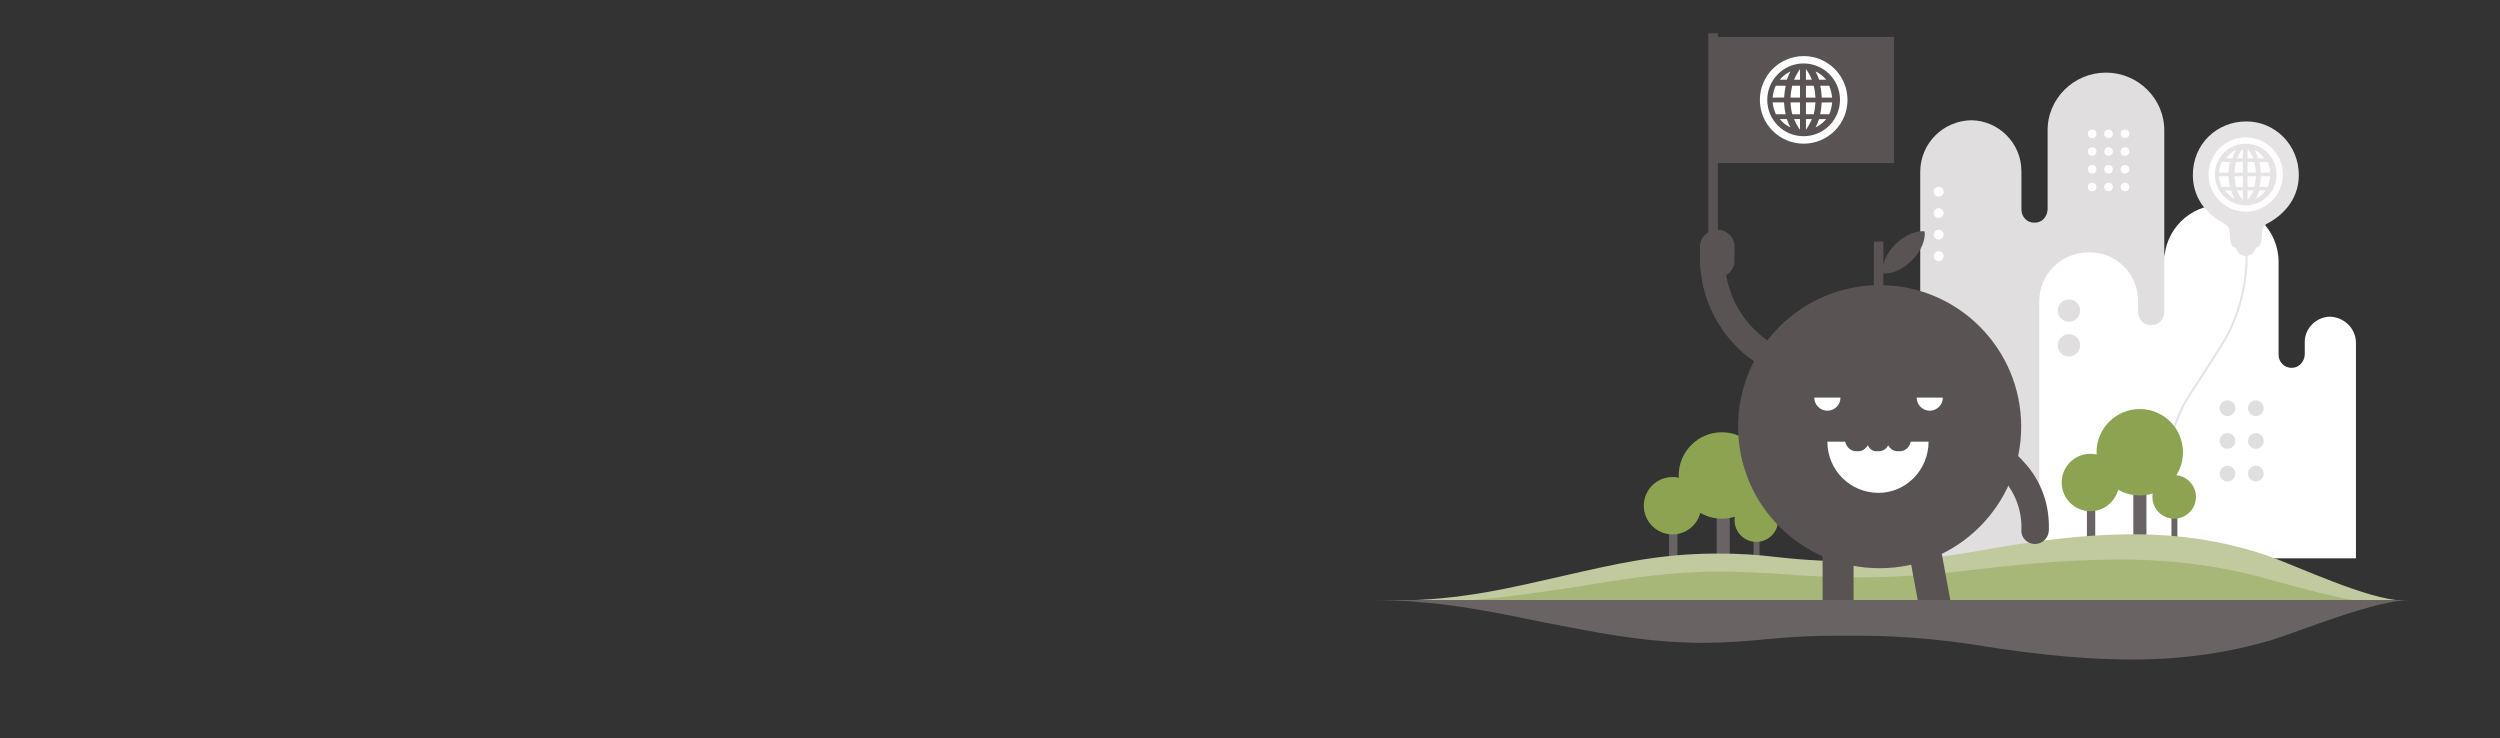 <svg xmlns="http://www.w3.org/2000/svg" width="2100" height="620" viewBox="0 0 2100 620"><rect x="0" y="0" width="2100" height="620" fill="#333333" stroke="none"/><g fill="none" fill-rule="evenodd" transform="translate(1152 28)"><path fill="#E1DEDF" d="M504 73c22.903.362 42.074 19.244 42 43v32c.074 6.286 4.768 11.28 11 11 6.05.28 10.643-4.714 11-11V82c-.357-27.02 21.91-49 49-49 27.03 0 49.297 21.98 49 49v102c.297 6.552 4.99 11.547 11 12 6.272-.453 10.865-5.448 11-12v-10c-.135-11.92 9.75-21.812 22-22 12.115.188 22 10.08 22 22v285H461V116c.2-23.756 19.37-42.638 43-43z"/><circle cx="633" cy="84.4" r="3.6" fill="#FFF"/><circle cx="619.2" cy="84.4" r="3.6" fill="#FFF"/><circle cx="605.4" cy="84.4" r="3.6" fill="#FFF"/><circle cx="633" cy="99.3" r="3.6" fill="#FFF"/><circle cx="619.2" cy="99.3" r="3.6" fill="#FFF"/><circle cx="605.4" cy="99.3" r="3.6" fill="#FFF"/><circle cx="633" cy="114.2" r="3.6" fill="#FFF"/><circle cx="619.2" cy="114.2" r="3.6" fill="#FFF"/><circle cx="605.4" cy="114.2" r="3.6" fill="#FFF"/><circle cx="633" cy="129.1" r="3.6" fill="#FFF"/><circle cx="619.2" cy="129.1" r="3.6" fill="#FFF"/><circle cx="605.4" cy="129.1" r="3.6" fill="#FFF"/><circle cx="476.5" cy="133" r="4.1" fill="#FFF"/><circle cx="476.5" cy="151" r="4.1" fill="#FFF"/><circle cx="476.5" cy="169.1" r="4.1" fill="#FFF"/><circle cx="476.5" cy="187.2" r="4.1" fill="#FFF"/><path fill="#FFF" d="M561 441V225c0-22.802 18.8-41.333 42-41 22.5-.333 41.2 18.198 41 41v9c.2 6.563 5 11.47 11 11 6 .47 10.8-4.437 11-11v-42c-.2-26.464 21.3-48 48-48 26.5 0 48 21.536 48 48v78c0 6.022 4.8 11.03 11 11 5.9.03 10.6-4.878 11-11v-10c-.4-11.925 9.3-21.64 21-22 12.3.36 22 10.075 22 22v181H561z"/><circle cx="585.9" cy="262.1" r="9.4" fill="#E1DEDF"/><circle cx="585.9" cy="232.9" r="9.4" fill="#E1DEDF"/><path fill="#E6E3E4" d="M734.3 186.5c0 27.55-7.71 54.397-21.958 76.614l-26.5 41.2C674.725 321.598 668.7 342.576 668.7 364.1h1.8c0-21.18 5.927-41.82 16.857-58.813l26.5-41.2c14.435-22.51 22.243-49.695 22.243-77.587h-1.8z"/><path fill="#E6E3E4" d="M690 119c0-25.85 19.91-45 45-45 24.09 0 44 19.853 44 45 0 17.967-10.254 31.603-25 40-5.264 2.332-6.16 5.44-6 12-.46 4.17-1.454 8.88-5 9-.934 3.79-4.02 6.7-8 7h-1c-3.88-.2-7.066-3.21-8-7-3.745-.12-4.54-4.83-5-9 .16-6.56-.636-9.267-6-12-14.746-8.096-25-21.732-25-40z"/><path fill="#6A6364" d="M290 393h11v55h-11zM321 420h5v27h-5z"/><circle cx="294.4" cy="371.4" r="36.3" fill="#8CA451"/><path fill="#6A6364" d="M250 411h7v37h-7z"/><circle cx="252.9" cy="396.8" r="24.1" fill="#8CA451"/><circle cx="323.3" cy="408.9" r="18.3" fill="#8CA451"/><path fill="#6A6364" d="M640 373h11v55h-11zM672 401h5v27h-5z"/><circle cx="645.4" cy="351.9" r="36.3" fill="#8CA451"/><path fill="#6A6364" d="M601 391h7v37h-7z"/><circle cx="603.9" cy="377.3" r="24.1" fill="#8CA451"/><circle cx="674.3" cy="389.4" r="18.3" fill="#8CA451"/><path fill="#C1CA9E" d="M753.4 439c-22.7-7.9-61.4-18.2-112.4-18.2-51 0-99.2 8.2-133.2 14.3-34 6.1-66.1 8.5-94.4 8.5-28.3 0-47-.8-72.3-3.6-17.8-2-30.6-3.1-52.4-3-48.2.2-85 9.1-127.5 18.7s-86 20.7-141.7 20.7h847.2c-28.3 0-90.6-29.5-113.3-37.4"/><path fill="#A7B777" d="M736 454c-21.732-5.263-58.64-12-107-12-48.765 0-94.577 5.33-127 9-32.393 4.173-63 5.682-90 6-26.914-.318-44.718-.82-69-3-16.628-.94-28.93-1.642-50-2-45.548.458-80.657 6.29-121 13-40.577 5.76-81.987 13-135 13h807c-27.207 0-86.52-19.106-108-24"/><circle cx="426.9" cy="330.4" r="118.9" fill="#595354"/><path fill="#595354" d="M276 186c-1.41 58.227 44.436 106.553 102 108l1-21c-46.666-.844-83.51-39.68-82-86l-21-1zM422 175h8v38h-8z"/><path fill="#595354" d="M464.7 166.3c.9 7.2-3 16.7-10.8 24.5-7.8 7.8-17.3 11.7-24.5 10.8-.9-7.2 3-16.7 10.8-24.5 7.8-7.7 17.3-11.6 24.5-10.8zM379 429v49h26v-49M451 433.307L462 493l25-12.907-11-59.693"/><path fill="#FFF" d="M453 343c-.925 4.834-5.006 8.46-10 8-3.864.46-7.15-1.756-9-5-1.334 3.143-4.618 5.46-9 5-3.382.46-6.666-1.756-8-5-1.85 3.143-5.136 5.46-9 5-4.994.46-8.975-3.166-10-8h-15c0 23.766 19.01 43 43 43 22.99 0 42-19.234 42-43h-15zm-59-37c0 6.045-4.955 11-11 11s-11-4.955-11-11m108 0c0 6.045-4.955 11-11 11s-11-4.955-11-11"/><path fill="#6A6364" d="M755 510c-22.884 6.68-62.78 16-115 16-52.767 0-102.362-7.315-137-13-35.354-5.136-68.45-7.24-98-7-28.743-.24-47.94.46-74 3-18.236 1.77-31.434 2.772-54 3-49.526-.53-87.422-8.645-131-17-44.012-8.88-88.707-19-146-19h872c-29.097.2-93.19 26.653-117 34"/><path fill="#595354" d="M291 205c-8.51 0-15-6.368-15-14v-12c0-7.632 6.49-14 15-14 7.51 0 14 6.368 14 14v12c0 7.632-6.49 14-14 14z"/><path fill="#595354" d="M283 0v206h8V0"/><path fill="#595354" d="M287 3h152v106H287z"/><path fill="#FFF" d="M326.3 56c-.1-20.3 16.4-36.8 36.7-36.9 20.3-.1 36.8 16.4 36.9 36.7.1 20.3-16.4 36.8-36.7 36.9-20.4 0-36.9-16.4-36.9-36.7zm36.8 30.4c16.9 0 30.5-13.8 30.5-30.6 0-16.9-13.8-30.5-30.6-30.5-16.9 0-30.5 13.8-30.5 30.6 0 16.9 13.7 30.6 30.6 30.5z"/><path fill="#FFF" d="M360 30c-1.96 2.76-3.627 5.83-5 9h5v-9zm-8 24c.193-3.444.675-6.778 1.446-10H360v10h-8zm-5.336-.11c.205-3.406.616-6.703 1.336-9.89h-8.327c-1.44 3.077-2.365 6.374-2.673 10l9.664-.11zm2.304-14.99c.853-2.4 1.895-4.7 3.032-6.9-3.505 1.6-6.537 4-9 7l5.968-.1zM365 30c1.96 2.76 3.725 5.727 5 9h-5v-9zm8 24c-.19-3.444-.667-6.778-1.524-10H365v10h8zm5.296 0c-.185-3.444-.555-6.778-1.296-10h7.5c1.296 3.11 2.13 6.444 2.5 10h-8.704zm-2.17-15c-.852-2.435-1.894-4.768-3.126-7 3.505 1.522 6.537 3.957 9 7h-5.874zM360 81c-1.96-2.76-3.725-5.727-5-9h5v9zm-8-23c.19 3.444.667 6.778 1.524 10H360V58h-8zm-5.426 0c.204 3.444.61 6.778 1.426 10h-8.25c-1.426-3.11-2.343-6.444-2.75-10h9.574zm2.3 14c.852 2.435 1.894 4.768 3.126 7-3.505-1.522-6.537-3.957-9-7h5.874zM365 81c1.96-2.76 3.627-5.83 5-9h-5v9zm8-23c-.193 3.444-.675 6.778-1.446 10H365V58h8zm5.215.11c-.187 3.406-.56 6.703-1.215 9.89h7.57c1.31-3.077 2.15-6.374 2.43-10l-8.785.11zm-2.183 13.99c-.853 2.4-1.895 4.7-3.032 6.9 3.505-1.6 6.537-4 9-7l-5.968.1z"/><circle cx="742.9" cy="314.9" r="6.6" fill="#E1DEDF"/><circle cx="742.9" cy="342.4" r="6.6" fill="#E1DEDF"/><circle cx="742.9" cy="369.8" r="6.6" fill="#E1DEDF"/><circle cx="719.1" cy="314.9" r="6.6" fill="#E1DEDF"/><circle cx="719.1" cy="342.4" r="6.6" fill="#E1DEDF"/><circle cx="719.1" cy="369.8" r="6.6" fill="#E1DEDF"/><path fill="#FFF" d="M703.2 118.6c0-17.2 14-31.2 31.2-31.2s31.2 14 31.2 31.2-14 31.2-31.2 31.2-31.2-14-31.2-31.2zm31.2 25.9c14.3 0 25.9-11.6 25.9-25.9 0-14.3-11.6-25.9-25.9-25.9-14.3 0-25.9 11.6-25.9 25.9 0 14.3 11.6 25.9 25.9 25.9z"/><path fill="#FFF" d="M732 97c-1.977 2.453-3.72 5.12-5 8h5v-8zm-7 20c.197-3.04.592-6.078 1.282-9H732v9h-7zm-5.1 0c.1-3.04.5-6.078 1.1-9h-6.8c-1.2 2.688-2 5.727-2.2 9h7.9zm3.3-12c.8-2.373 1.7-4.746 2.8-7-3.1 1.542-5.9 4.034-8 7h5.2zm12.8-8c1.977 2.453 3.72 5.12 5 8h-5v-8zm7 20c-.197-3.04-.592-6.078-1.282-9H736v9h7zm4.1 0c-.1-3.04-.5-6.078-1.1-9h6.8c1.2 2.688 2 5.727 2.2 9h-7.9zm-2.3-12c-.8-2.373-1.7-4.746-2.8-7 3.1 1.542 5.9 4.034 8 7h-5.2zM732 140c-1.977-2.453-3.72-5.12-5-8h5v8zm-7-20c.197 3.04.592 6.078 1.282 9H732v-9h-7zm-5.1 0c.1 3.04.5 6.078 1.1 9h-6.8c-1.2-2.688-2-5.727-2.2-9h7.9zm2.3 12c.8 2.373 1.7 4.746 2.8 7-3.1-1.542-5.9-4.034-8-7h5.2zm13.8 8c1.977-2.453 3.72-5.12 5-8h-5v8zm7-20c-.197 3.04-.592 6.078-1.282 9H736v-9h7zm4.1 0c-.1 3.04-.5 6.078-1.1 9h6.8c1.2-2.688 2-5.727 2.2-9h-7.9zm-1.3 12c-.8 2.373-1.7 4.746-2.8 7 3.1-1.542 5.9-4.034 8-7h-5.2z"/><path fill="#595354" d="M557 429c.117 0-.077-.005 0 0-6.68-.333-11.614-5.795-11-12 .467-15.617-4.8-30.395-15-42-10.45-11.26-24.6-17.978-40-19-6.37-.06-11.303-5.522-11-12 .332-6.36 5.813-11.3 12-11 21.75 1.086 41.603 10.513 56 27 14.58 15.595 21.968 36.33 21 58-.41 6.162-5.54 11-12 11"/></g></svg>
